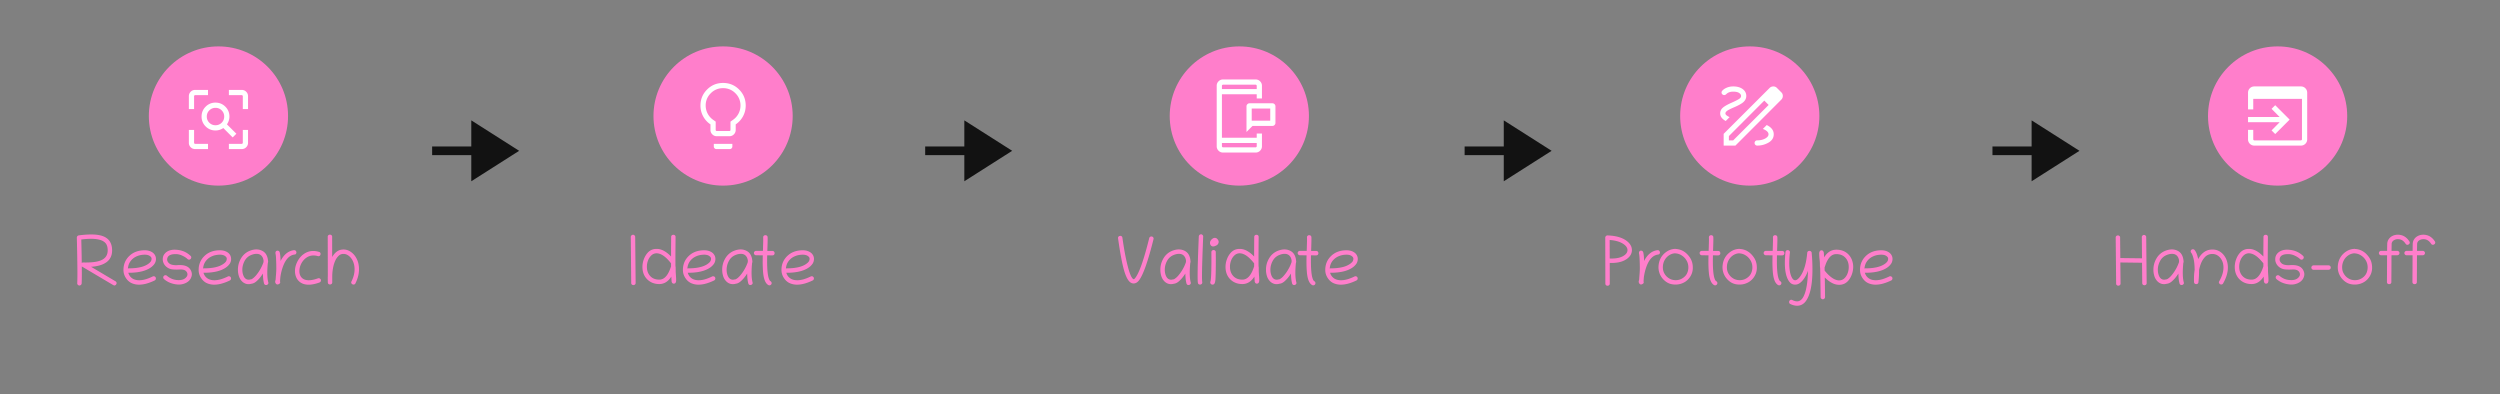 <svg xmlns="http://www.w3.org/2000/svg" width="431" height="68" fill="none"><rect width="100%" height="100%" fill="#808080" stroke="none"/><circle cx="37.66" cy="20" r="12" fill="#FF7ECB"/><mask id="a" width="15" height="15" x="30" y="13" maskUnits="userSpaceOnUse" style="mask-type:alpha"><path fill="#D9D9D9" d="M30.46 13.4h14.4v14.4h-14.4z"/></mask><g mask="url(#a)"><path fill="#fff" d="M37.152 21.592c.419 0 .773-.145 1.064-.436.291-.29.436-.645.436-1.064 0-.418-.145-.773-.436-1.064a1.448 1.448 0 0 0-1.064-.436c-.418 0-.773.146-1.063.436a1.449 1.449 0 0 0-.437 1.064c0 .419.146.773.437 1.064.29.29.645.436 1.063.436Zm2.959 2.1-1.616-1.62a2.287 2.287 0 0 1-1.343.42 2.315 2.315 0 0 1-1.7-.699 2.315 2.315 0 0 1-.7-1.7c0-.668.233-1.235.7-1.701a2.315 2.315 0 0 1 1.7-.7c.668 0 1.235.233 1.701.7.466.466.7 1.033.7 1.7a2.289 2.289 0 0 1-.431 1.343l1.63 1.625-.641.632ZM33.645 25.7c-.303 0-.56-.105-.77-.315a1.047 1.047 0 0 1-.315-.77V22.4h.9v2.215c0 .047.02.089.058.127.038.039.08.058.127.058h2.215v.9h-2.215Zm5.815 0v-.9h2.215c.047 0 .089-.02.127-.058a.176.176 0 0 0 .058-.127V22.4h.9v2.215c0 .303-.105.56-.315.77-.21.21-.467.315-.77.315H39.46Zm-6.9-6.9v-2.215c0-.303.105-.56.315-.77.21-.21.467-.315.77-.315h2.215v.9h-2.215a.176.176 0 0 0-.127.058.176.176 0 0 0-.058.127V18.8h-.9Zm9.3 0v-2.215a.176.176 0 0 0-.058-.127.176.176 0 0 0-.127-.058H39.46v-.9h2.215c.303 0 .56.105.77.315.21.21.315.467.315.77V18.8h-.9Z"/></g><path fill="#FF7ECB" d="M13.685 49.223a.357.357 0 0 1-.263-.123.339.339 0 0 1-.106-.276c.02-.39.03-.974.03-1.752 0-.531-.006-1.154-.018-1.869-.008-.719-.021-1.53-.041-2.431l-.041-1.805a.352.352 0 0 1 .094-.258.394.394 0 0 1 .234-.129 16.401 16.401 0 0 1 2.127-.158c.86 0 1.55.101 2.074.305 1.035.402 1.553 1.216 1.553 2.443 0 1.512-.953 2.426-2.86 2.742-.109.016-.228.031-.357.047a5.772 5.772 0 0 1-.41.035l4.225 2.508a.35.35 0 0 1 .175.322c0 .117-.058.223-.175.317-.114.097-.242.103-.387.017l-5.397-3.199a.07.07 0 0 0-.017-.012.09.09 0 0 0-.024-.017c.004.445.006.843.006 1.195 0 .79-.01 1.37-.029 1.74a.354.354 0 0 1-.129.252.384.384 0 0 1-.264.106Zm.41-3.891a.39.39 0 0 1 .247-.082c.148.004.293.006.433.006 1.418 0 2.416-.188 2.994-.563.532-.343.797-.853.797-1.529 0-.469-.09-.84-.27-1.113-.39-.586-1.259-.88-2.607-.88-.492 0-1.05.04-1.675.118l.035 1.47a229.22 229.22 0 0 1 .047 2.573Zm8.022 1.682c.113.406.332.724.656.955.328.23.74.346 1.237.346.664 0 1.435-.217 2.314-.65a.375.375 0 0 1 .434.063.34.34 0 0 1 .117.264c0 .168-.07.287-.211.358a8.282 8.282 0 0 1-1.36.527 4.82 4.82 0 0 1-1.335.2c-.442 0-.854-.083-1.237-.247-.379-.164-.703-.437-.972-.82a2.652 2.652 0 0 1-.352-.686 2.527 2.527 0 0 1-.123-.814c0-.133.008-.272.023-.416.09-.746.4-1.385.932-1.916.688-.688 1.592-1.031 2.713-1.031.43 0 .807.084 1.13.251.325.164.556.399.692.704.075.168.112.345.112.533 0 .32-.084.603-.252.85a2.59 2.59 0 0 1-.704.673c-.855.578-2.095.867-3.72.867a.504.504 0 0 1-.094-.011Zm-.064-.715a.401.401 0 0 1 .158-.035c1.473 0 2.572-.246 3.299-.739a1.89 1.89 0 0 0 .462-.416.823.823 0 0 0 .159-.498.423.423 0 0 0-.076-.263.851.851 0 0 0-.188-.188c-.219-.168-.521-.252-.908-.252-.52 0-.992.098-1.418.293a2.578 2.578 0 0 0-1.037.826c-.262.356-.412.78-.451 1.272Zm6.005-1.588c0-.363.096-.668.288-.914.191-.25.439-.438.744-.563.304-.125.629-.187.972-.187 1.118 0 2.05.355 2.795 1.066a.352.352 0 0 1 .117.264.384.384 0 0 1-.105.264.346.346 0 0 1-.264.123.382.382 0 0 1-.27-.1c-.222-.215-.523-.41-.902-.586a2.631 2.631 0 0 0-1.148-.27c-.805 0-1.28.22-1.424.657a.853.853 0 0 0-.047.27c0 .234.11.45.328.65.243.222.649.334 1.22.334.093 0 .193-.004.298-.012a4.29 4.29 0 0 1 .316-.012c.504 0 .913.077 1.225.229.313.148.55.386.715.715.105.218.158.431.158.638 0 .094-.01.188-.03.282-.128.57-.482.986-1.06 1.248a2.718 2.718 0 0 1-1.406.24c-.926-.086-1.695-.399-2.309-.938a.362.362 0 0 1-.128-.287.38.38 0 0 1 .38-.375.38.38 0 0 1 .252.088c.274.238.578.424.914.557a3.12 3.12 0 0 0 1.155.199c.543 0 .957-.156 1.242-.469.156-.172.234-.347.234-.527a.717.717 0 0 0-.082-.322c-.168-.344-.523-.516-1.066-.516-.117 0-.239.004-.364.012a10.7 10.7 0 0 1-.34.006c-.464 0-.808-.03-1.03-.088a1.93 1.93 0 0 1-.82-.452 1.702 1.702 0 0 1-.493-.785 1.537 1.537 0 0 1-.065-.44Zm7.02 2.303c.113.406.332.724.656.955.328.23.74.346 1.237.346.664 0 1.435-.217 2.314-.65a.375.375 0 0 1 .434.063.34.34 0 0 1 .117.264c0 .168-.07.287-.211.358a8.283 8.283 0 0 1-1.36.527c-.46.133-.906.2-1.335.2-.442 0-.854-.083-1.237-.247-.379-.164-.703-.437-.972-.82a2.649 2.649 0 0 1-.352-.686 2.53 2.53 0 0 1-.123-.814c0-.133.008-.272.023-.416.09-.746.4-1.385.932-1.916.688-.688 1.592-1.031 2.713-1.031.43 0 .807.084 1.13.251.325.164.556.399.692.704a1.481 1.481 0 0 1-.14 1.383 2.592 2.592 0 0 1-.703.673c-.856.578-2.096.867-3.721.867a.505.505 0 0 1-.094-.011Zm-.065-.715a.402.402 0 0 1 .159-.035c1.472 0 2.572-.246 3.299-.739.203-.136.357-.275.463-.416a.824.824 0 0 0 .158-.498.423.423 0 0 0-.076-.263.851.851 0 0 0-.188-.188c-.219-.168-.522-.252-.908-.252-.52 0-.992.098-1.418.293a2.578 2.578 0 0 0-1.037.826c-.262.356-.412.78-.452 1.272Zm11.192-1.371a.511.511 0 0 1 .017.135c0 .09-.017.193-.052.31a17.678 17.678 0 0 0-.088 1.652c0 .676.056 1.225.17 1.647a.388.388 0 0 1 .017.111c0 .11-.043.195-.128.258a.419.419 0 0 1-.27.1.351.351 0 0 1-.352-.275c-.12-.45-.185-1.02-.193-1.712-.371.598-.77 1.069-1.195 1.412-.258.207-.524.325-.797.352-.164.047-.324.07-.48.07-.223 0-.426-.04-.61-.123a1.692 1.692 0 0 1-.475-.31 2.238 2.238 0 0 1-.556-.862 3.601 3.601 0 0 1-.194-1.23c0-.598.14-1.168.416-1.711.407-.797 1.024-1.328 1.852-1.594.316-.105.621-.158.914-.158.367 0 .713.086 1.037.258.567.3.889.857.967 1.67Zm-.762.053c-.035-.376-.158-.672-.369-.891-.207-.219-.49-.328-.85-.328-.214 0-.449.04-.703.123-.629.199-1.087.584-1.377 1.154-.242.48-.363.959-.363 1.436 0 .335.045.636.135.902.09.266.205.465.346.598a.853.853 0 0 0 .597.246.92.92 0 0 0 .211-.024c.07-.02.149-.033.235-.04.066-.009.197-.089.392-.241.195-.156.402-.377.621-.662a7.157 7.157 0 0 0 1.102-2.033l.011-.117.012-.123Zm2.397 4.066c-.11 0-.203-.053-.282-.158a.524.524 0 0 1-.117-.293c0-.074.012-.15.035-.229a.81.81 0 0 0 .047-.222c.012-.215.033-.504.065-.868a12.6 12.6 0 0 0 .047-1.066c0-.25-.004-.521-.012-.814-.023-.864-.059-1.39-.105-1.577a.966.966 0 0 1-.03-.222c0-.114.031-.205.094-.276a.35.35 0 0 1 .275-.111c.09 0 .168.03.235.088a.405.405 0 0 1 .129.199c.086.324.136.822.152 1.494.57-1.12 1.342-1.742 2.314-1.863h.047c.117 0 .207.043.27.129.066.082.1.172.1.27a.39.39 0 0 1-.077.234c-.05.07-.133.111-.246.123-.992.125-1.722 1.013-2.191 2.666-.114.402-.2.816-.258 1.242a9.15 9.15 0 0 1-.035.416 3.708 3.708 0 0 0-.012.287c0 .05.004.092.012.123a.345.345 0 0 1 .012.082c0 .086-.06.166-.176.24a.583.583 0 0 1-.293.106Zm3.773-2.32c0 .48.139.865.416 1.154.281.289.682.434 1.201.434.45 0 .979-.11 1.588-.329a.392.392 0 0 1 .135-.023.36.36 0 0 1 .264.111c.078.07.117.157.117.258 0 .09-.026.168-.076.234a.378.378 0 0 1-.182.135c-.695.254-1.313.381-1.852.381-.597 0-1.087-.14-1.47-.422a2.079 2.079 0 0 1-.774-1.09 2.972 2.972 0 0 1-.129-.861c0-.395.079-.797.235-1.207a4.03 4.03 0 0 1 .62-1.084c.274-.34.604-.615.991-.826a2.69 2.69 0 0 1 1.319-.322c.32 0 .652.052.996.158.09.027.154.074.193.14a.355.355 0 0 1 .064.205.44.44 0 0 1-.1.276.306.306 0 0 1-.257.123.407.407 0 0 1-.117-.018 2.567 2.567 0 0 0-.733-.111 2.08 2.08 0 0 0-1.013.246 2.48 2.48 0 0 0-.762.633 2.966 2.966 0 0 0-.486.838 2.736 2.736 0 0 0-.188.967Zm4.904.785L56.5 40.82c0-.12.039-.213.117-.275a.427.427 0 0 1 .264-.094c.097 0 .185.031.263.094.078.062.118.154.118.275l.005 3.492c.446-.773 1.008-1.2 1.688-1.283a2.04 2.04 0 0 1 .264-.017c.547 0 1.054.205 1.523.615.348.3.625.688.832 1.16.211.469.317 1.02.317 1.653 0 .78-.206 1.587-.616 2.42-.066.132-.18.199-.34.199-.109 0-.213-.053-.31-.159-.094-.109-.104-.236-.03-.38.356-.715.534-1.409.534-2.08 0-.5-.082-.94-.246-1.319a2.438 2.438 0 0 0-.639-.92c-.324-.285-.668-.428-1.031-.428-.328 0-.608.112-.838.334-.23.22-.42.493-.569.82a5.332 5.332 0 0 0-.328.968 8.613 8.613 0 0 0-.199 1.634v1.149c0 .12-.04.213-.123.275a.42.42 0 0 1-.522.006c-.074-.059-.113-.146-.117-.264-.007-.175-.011-.36-.011-.55v-.323l.011-.31Z"/><circle cx="124.66" cy="20" r="12" fill="#FF7ECB"/><mask id="b" width="15" height="16" x="117" y="12" maskUnits="userSpaceOnUse" style="mask-type:alpha"><path fill="#D9D9D9" d="M117.46 12.8h14.4v14.4h-14.4z"/></mask><g mask="url(#b)"><path fill="#fff" d="M123.57 23.485c-.299 0-.555-.106-.767-.318a1.044 1.044 0 0 1-.318-.767v-.958a3.82 3.82 0 0 1-1.27-1.402 3.86 3.86 0 0 1-.455-1.834c0-1.086.379-2.008 1.136-2.767.757-.76 1.679-1.139 2.764-1.139 1.086 0 2.007.379 2.764 1.136.757.757 1.136 1.679 1.136 2.764 0 .655-.152 1.267-.455 1.836a3.908 3.908 0 0 1-1.27 1.406v.958c0 .3-.106.555-.318.767a1.044 1.044 0 0 1-.767.318h-2.18Zm0-.9h2.18a.178.178 0 0 0 .185-.185v-1.432l.435-.308a2.99 2.99 0 0 0 1.29-2.46 2.89 2.89 0 0 0-.877-2.122 2.892 2.892 0 0 0-2.123-.878 2.89 2.89 0 0 0-2.122.878 2.892 2.892 0 0 0-.878 2.122 2.99 2.99 0 0 0 1.29 2.46l.435.308V22.4a.178.178 0 0 0 .185.185Zm-.058 3.115a.435.435 0 0 1-.321-.13.436.436 0 0 1-.129-.32v-.45h3.196v.45a.436.436 0 0 1-.129.32.435.435 0 0 1-.321.13h-2.296Z"/></g><path fill="#FF7ECB" d="M109.139 40.469c.093 0 .177.039.252.117a.365.365 0 0 1 .117.264l.076 7.927c0 .125-.041.22-.123.282a.411.411 0 0 1-.522 0c-.078-.059-.117-.149-.117-.27l-.076-7.934c0-.101.039-.19.117-.27a.39.39 0 0 1 .276-.116Zm7.347 6.035c0 .289.014.603.041.943.028.336.041.633.041.89a.807.807 0 0 1-.094.4c-.058.109-.166.163-.322.163a.318.318 0 0 1-.258-.123.499.499 0 0 1-.111-.28 42.444 42.444 0 0 1-.047-.814c-.543.858-1.236 1.288-2.08 1.288-.566 0-1.068-.125-1.506-.375a2.727 2.727 0 0 1-1.025-1.037c-.246-.446-.369-.957-.369-1.536 0-.437.074-.863.222-1.277.149-.418.35-.78.604-1.084.414-.5.947-.75 1.6-.75.07 0 .142.002.216.006.75.059 1.514.494 2.291 1.307v-.85c0-.328.002-.695.006-1.102l.012-1.43c0-.12.039-.212.117-.275a.427.427 0 0 1 .264-.093.41.41 0 0 1 .263.093c.079.063.118.157.118.282l-.012 1.435-.012 1.442v1.148c0 .426.002.766.006 1.02.023.07.035.193.035.369v.24Zm-2.824 1.705c.801 0 1.434-.639 1.898-1.916.032-.082.057-.152.077-.211a2.9 2.9 0 0 1 .052-.147v-.533c-.847-1.09-1.638-1.666-2.373-1.728a1.291 1.291 0 0 0-1.002.34 2.21 2.21 0 0 0-.586.873 3.028 3.028 0 0 0-.205 1.101c0 .657.192 1.192.575 1.606.382.41.904.615 1.564.615Zm4.904-1.195c.114.406.332.724.657.955.328.23.74.346 1.236.346.664 0 1.435-.217 2.314-.65a.378.378 0 0 1 .434.063.34.34 0 0 1 .117.264c0 .168-.07.287-.211.358a8.265 8.265 0 0 1-1.359.527c-.461.133-.906.2-1.336.2a3.1 3.1 0 0 1-1.236-.247 2.31 2.31 0 0 1-.973-.82 2.663 2.663 0 0 1-.352-.686 2.53 2.53 0 0 1-.123-.814c0-.133.008-.272.024-.416.09-.746.4-1.385.931-1.916.688-.688 1.592-1.031 2.713-1.031.43 0 .807.084 1.131.251.324.164.555.399.691.704.075.168.112.345.112.533 0 .32-.084.603-.252.85a2.599 2.599 0 0 1-.703.673c-.856.578-2.096.867-3.721.867a.51.51 0 0 1-.094-.011Zm-.064-.715a.4.4 0 0 1 .158-.035c1.473 0 2.572-.246 3.299-.739.203-.136.357-.275.463-.416a.826.826 0 0 0 .158-.498.421.421 0 0 0-.076-.263.858.858 0 0 0-.188-.188c-.218-.168-.521-.252-.908-.252-.519 0-.992.098-1.418.293a2.58 2.58 0 0 0-1.037.826c-.262.356-.412.78-.451 1.272Zm11.191-1.371a.499.499 0 0 1 .018.135 1.1 1.1 0 0 1-.053.31 17.545 17.545 0 0 0-.088 1.652c0 .676.057 1.225.17 1.647a.379.379 0 0 1 .018.111c0 .11-.043.195-.129.258a.42.42 0 0 1-.27.1.35.35 0 0 1-.351-.275c-.121-.45-.186-1.02-.194-1.712-.371.598-.769 1.069-1.195 1.412-.258.207-.523.325-.797.352-.164.047-.324.07-.48.07a1.48 1.48 0 0 1-.61-.123 1.7 1.7 0 0 1-.474-.31 2.233 2.233 0 0 1-.557-.862 3.599 3.599 0 0 1-.193-1.23c0-.598.138-1.168.416-1.711.406-.797 1.023-1.328 1.851-1.594.317-.105.621-.158.914-.158.368 0 .713.086 1.037.258.567.3.889.857.967 1.67Zm-.761.053c-.036-.376-.159-.672-.37-.891-.207-.219-.49-.328-.849-.328-.215 0-.449.04-.703.123-.629.199-1.088.584-1.377 1.154a3.17 3.17 0 0 0-.364 1.436c0 .335.045.636.135.902.09.266.205.465.346.598a.853.853 0 0 0 .808.222c.071-.02.149-.033.235-.04.066-.009.197-.089.392-.241.196-.156.403-.377.622-.662.222-.285.431-.606.626-.961a6.54 6.54 0 0 0 .475-1.072l.012-.117a13.1 13.1 0 0 1 .012-.123Zm4.101 3.831a.358.358 0 0 1-.117.27.38.38 0 0 1-.27.111.346.346 0 0 1-.175-.046c-.504-.27-.809-1.006-.914-2.21a16.502 16.502 0 0 1-.053-.843 24.966 24.966 0 0 1-.018-.979c0-.336.006-.703.018-1.101h-.574a28.558 28.558 0 0 0-.581-.006.37.37 0 0 1-.269-.117.4.4 0 0 1-.111-.276.35.35 0 0 1 .111-.252.37.37 0 0 1 .269-.117l1.178.006.018-.54.023-.773c.008-.273.012-.513.012-.72 0-.063-.002-.12-.006-.17v-.14c0-.118.039-.208.117-.27a.42.42 0 0 1 .522-.006c.078.058.119.148.123.27.004.078.006.177.006.298 0 .215-.004.46-.012.733l-.023.779-.018.545.885.006c.121 0 .213.04.275.123.063.082.094.17.094.263a.4.4 0 0 1-.094.258c-.058.078-.148.117-.269.117h-.463a17.216 17.216 0 0 0-.451-.005c-.008.351-.012.683-.012.996 0 1.414.095 2.408.287 2.982.09.262.183.418.281.469a.385.385 0 0 1 .147.14.356.356 0 0 1 .064.206Zm2.525-1.798c.114.406.333.724.657.955.328.23.74.346 1.236.346.664 0 1.436-.217 2.315-.65a.37.37 0 0 1 .169-.042.37.37 0 0 1 .264.105.34.34 0 0 1 .117.264c0 .168-.07.287-.211.358a8.265 8.265 0 0 1-1.359.527c-.461.133-.906.2-1.336.2-.441 0-.853-.083-1.236-.247-.379-.164-.703-.437-.973-.82a2.695 2.695 0 0 1-.352-.686 2.53 2.53 0 0 1-.123-.814c0-.133.008-.272.024-.416.09-.746.4-1.385.932-1.916.687-.688 1.591-1.031 2.712-1.031.43 0 .807.084 1.131.251.324.164.555.399.692.704.074.168.111.345.111.533 0 .32-.084.603-.252.85a2.584 2.584 0 0 1-.703.673c-.856.578-2.096.867-3.721.867a.52.52 0 0 1-.094-.011Zm-.064-.715a.4.4 0 0 1 .158-.035c1.473 0 2.572-.246 3.299-.739.203-.136.357-.275.463-.416a.826.826 0 0 0 .158-.498.421.421 0 0 0-.076-.263.837.837 0 0 0-.188-.188c-.218-.168-.521-.252-.908-.252-.519 0-.992.098-1.418.293a2.586 2.586 0 0 0-1.037.826c-.262.356-.412.78-.451 1.272Z"/><circle cx="213.66" cy="20" r="12" fill="#FF7ECB"/><mask id="c" width="15" height="16" x="206" y="12" maskUnits="userSpaceOnUse" style="mask-type:alpha"><path fill="#D9D9D9" d="M206.46 12.8h14.4v14.4h-14.4z"/></mask><g mask="url(#c)"><path fill="#fff" d="M215.795 20.808h3.196v-2.1h-3.196v2.1Zm-.9 1.944V18.35c0-.155.051-.284.155-.387a.524.524 0 0 1 .387-.155h3.911a.527.527 0 0 1 .543.542v2.815a.527.527 0 0 1-.543.543h-3.409l-1.044 1.044Zm-4.05 3.548c-.3 0-.555-.106-.767-.318a1.045 1.045 0 0 1-.318-.767v-10.43c0-.3.106-.555.318-.767.212-.212.467-.318.767-.318h5.63c.3 0 .555.106.767.318.212.212.318.467.318.767v2.192h-.9v-.727h-6v7.5h6v-.727h.9v2.192c0 .3-.106.555-.318.767a1.044 1.044 0 0 1-.767.318h-5.63Zm-.185-1.65v.565c0 .047.019.089.058.127.038.039.08.058.127.058h5.63c.047 0 .089-.02.127-.058a.175.175 0 0 0 .058-.127v-.565h-6Zm0-9.3h6v-.565a.175.175 0 0 0-.058-.127.174.174 0 0 0-.127-.058h-5.63a.174.174 0 0 0-.127.058.175.175 0 0 0-.058.127v.565Z"/></g><path fill="#FF7ECB" d="M192.752 41.084a.291.291 0 0 1-.006-.059c0-.113.041-.2.123-.263a.443.443 0 0 1 .275-.1c.082 0 .159.026.229.076.07.051.113.131.129.24.14.997.287 1.907.439 2.731.157.82.319 1.557.487 2.209.332 1.297.654 2.031.966 2.203.063.031.12.022.17-.03.715-.69 1.571-3.042 2.567-7.054a.336.336 0 0 1 .14-.2.412.412 0 0 1 .235-.075c.105 0 .199.045.281.135.086.09.113.199.082.328-.961 3.855-1.805 6.236-2.531 7.142-.27.336-.572.504-.908.504-.375 0-.707-.228-.997-.686-.285-.457-.541-1.132-.767-2.027-.305-1.207-.609-2.898-.914-5.074Zm12.48 3.844a.499.499 0 0 1 .018.135 1.1 1.1 0 0 1-.053.31 17.89 17.89 0 0 0-.088 1.652c0 .676.057 1.225.17 1.647a.379.379 0 0 1 .018.111c0 .11-.043.195-.129.258a.42.42 0 0 1-.27.1.35.35 0 0 1-.351-.275c-.121-.45-.186-1.02-.194-1.712-.371.598-.769 1.069-1.195 1.412-.258.207-.523.325-.797.352-.164.047-.324.07-.48.07a1.48 1.48 0 0 1-.61-.123 1.7 1.7 0 0 1-.474-.31 2.233 2.233 0 0 1-.557-.862 3.599 3.599 0 0 1-.193-1.23c0-.598.138-1.168.416-1.711.406-.797 1.023-1.328 1.851-1.594.317-.105.621-.158.914-.158.368 0 .713.086 1.038.258.566.3.888.857.966 1.67Zm-.761.053c-.036-.376-.159-.672-.37-.891-.207-.219-.49-.328-.849-.328-.215 0-.449.04-.703.123-.629.199-1.088.584-1.377 1.154a3.17 3.17 0 0 0-.364 1.436c0 .335.045.636.135.902.09.266.205.465.346.598a.853.853 0 0 0 .598.246.926.926 0 0 0 .211-.024c.07-.02.148-.033.234-.04.066-.009.197-.089.392-.241.196-.156.403-.377.622-.662.222-.285.431-.606.627-.961a6.62 6.62 0 0 0 .474-1.072l.012-.117a13.1 13.1 0 0 1 .012-.123Zm2.595-4.588c.098 0 .184.04.258.123.078.078.113.17.106.275a414.147 414.147 0 0 0-.153 4.12 90.55 90.55 0 0 0-.053 2.636c0 .55.014.914.042 1.09a.518.518 0 0 1 .005.064.318.318 0 0 1-.123.27.435.435 0 0 1-.269.094.412.412 0 0 1-.235-.077.337.337 0 0 1-.128-.24c-.032-.2-.047-.607-.047-1.225 0-1.312.068-3.568.205-6.767a.354.354 0 0 1 .123-.258.405.405 0 0 1 .269-.105Zm1.535 1.488c0-.145.043-.283.129-.416.09-.137.2-.246.328-.328a.686.686 0 0 1 .381-.13c.184 0 .338.079.463.235.129.153.194.305.194.457a.653.653 0 0 1-.135.399.76.76 0 0 1-.363.263 1.049 1.049 0 0 1-.457.13.506.506 0 0 1-.381-.176.636.636 0 0 1-.159-.434Zm.95 6.164c-.012.312-.055.562-.129.75-.074.183-.203.275-.387.275a.378.378 0 0 1-.269-.111.362.362 0 0 1-.118-.275c0-.051.01-.102.03-.153.035-.082.062-.244.082-.486.023-.246.041-.535.052-.867.012-.332.02-.674.024-1.026.008-.355.012-.685.012-.99v-.727c0-.332-.002-.65-.006-.955 0-.124.039-.218.117-.28a.435.435 0 0 1 .269-.095.38.38 0 0 1 .252.094c.078.059.118.149.118.27.003.207.005.41.005.61.004.198.006.394.006.585 0 .637-.004 1.213-.011 1.729-.004.515-.02 1.066-.047 1.652Zm7.459-1.541c0 .289.013.603.041.943.027.336.041.633.041.89a.817.817 0 0 1-.094.4c-.059.109-.166.163-.322.163a.315.315 0 0 1-.258-.123.485.485 0 0 1-.111-.28 27.08 27.08 0 0 1-.047-.814c-.543.858-1.237 1.288-2.08 1.288-.567 0-1.069-.125-1.506-.375a2.723 2.723 0 0 1-1.026-1.037c-.246-.446-.369-.957-.369-1.536 0-.437.074-.863.223-1.277a3.49 3.49 0 0 1 .603-1.084c.414-.5.948-.75 1.6-.75.07 0 .143.002.217.006.75.059 1.513.494 2.291 1.307v-.85c0-.328.002-.695.006-1.102l.011-1.43c0-.12.039-.212.118-.275a.425.425 0 0 1 .263-.093c.098 0 .186.03.264.093.078.063.117.157.117.282l-.012 1.435-.011 1.442v1.148c0 .426.002.766.005 1.02.024.07.036.193.036.369v.24Zm-2.825 1.705c.801 0 1.434-.639 1.899-1.916.031-.082.057-.152.076-.211a3.01 3.01 0 0 1 .053-.147v-.533c-.848-1.09-1.639-1.666-2.373-1.728a1.29 1.29 0 0 0-1.002.34 2.21 2.21 0 0 0-.586.873 3.007 3.007 0 0 0-.205 1.101c0 .657.191 1.192.574 1.606.383.41.904.615 1.564.615Zm9.258-3.281a.499.499 0 0 1 .018.135 1.1 1.1 0 0 1-.053.31 17.545 17.545 0 0 0-.088 1.652c0 .676.057 1.225.17 1.647a.379.379 0 0 1 .018.111c0 .11-.043.195-.129.258a.42.42 0 0 1-.27.1.35.35 0 0 1-.351-.275c-.121-.45-.186-1.02-.194-1.712-.371.598-.769 1.069-1.195 1.412-.258.207-.523.325-.797.352-.164.047-.324.07-.48.07a1.48 1.48 0 0 1-.61-.123 1.7 1.7 0 0 1-.474-.31 2.233 2.233 0 0 1-.557-.862 3.599 3.599 0 0 1-.193-1.23c0-.598.138-1.168.416-1.711.406-.797 1.023-1.328 1.851-1.594.317-.105.621-.158.914-.158.368 0 .713.086 1.037.258.567.3.889.857.967 1.67Zm-.761.053c-.036-.376-.159-.672-.37-.891-.207-.219-.49-.328-.849-.328-.215 0-.449.04-.703.123-.629.199-1.088.584-1.377 1.154a3.17 3.17 0 0 0-.364 1.436c0 .335.045.636.135.902.09.266.205.465.346.598a.853.853 0 0 0 .808.222c.071-.02.149-.033.235-.04.066-.009.197-.089.392-.241.196-.156.403-.377.622-.662.222-.285.431-.606.626-.961a6.54 6.54 0 0 0 .475-1.072l.012-.117a13.1 13.1 0 0 1 .012-.123Zm4.101 3.831a.358.358 0 0 1-.117.27.38.38 0 0 1-.27.111.346.346 0 0 1-.175-.046c-.504-.27-.809-1.006-.914-2.21a16.502 16.502 0 0 1-.053-.843 24.966 24.966 0 0 1-.018-.979c0-.336.006-.703.018-1.101h-.574a28.558 28.558 0 0 0-.581-.006.37.37 0 0 1-.269-.117.4.4 0 0 1-.111-.276.35.35 0 0 1 .111-.252.37.37 0 0 1 .269-.117l1.178.006.018-.54.023-.773c.008-.273.012-.513.012-.72 0-.063-.002-.12-.006-.17v-.14c0-.118.039-.208.117-.27a.42.42 0 0 1 .522-.006c.078.058.119.148.123.27.004.078.006.177.006.298 0 .215-.004.46-.012.733l-.023.779-.018.545.885.006c.121 0 .213.04.275.123.063.082.094.17.094.263a.4.4 0 0 1-.094.258c-.058.078-.148.117-.269.117h-.463a17.216 17.216 0 0 0-.451-.005c-.008.351-.012.683-.012.996 0 1.414.095 2.408.287 2.982.09.262.183.418.281.469a.385.385 0 0 1 .147.14.356.356 0 0 1 .064.206Zm2.525-1.798c.114.406.333.724.657.955.328.23.74.346 1.236.346.664 0 1.436-.217 2.315-.65a.37.37 0 0 1 .169-.042.37.37 0 0 1 .264.105.34.34 0 0 1 .117.264c0 .168-.07.287-.211.358a8.265 8.265 0 0 1-1.359.527c-.461.133-.906.2-1.336.2-.441 0-.853-.083-1.236-.247-.379-.164-.703-.437-.973-.82a2.695 2.695 0 0 1-.352-.686 2.53 2.53 0 0 1-.123-.814c0-.133.008-.272.024-.416.09-.746.4-1.385.932-1.916.687-.688 1.591-1.031 2.712-1.031.43 0 .807.084 1.131.251.324.164.555.399.692.704.074.168.111.345.111.533 0 .32-.084.603-.252.85a2.584 2.584 0 0 1-.703.673c-.856.578-2.096.867-3.721.867a.52.52 0 0 1-.094-.011Zm-.064-.715a.4.4 0 0 1 .158-.035c1.473 0 2.572-.246 3.299-.739.203-.136.357-.275.463-.416a.826.826 0 0 0 .158-.498.421.421 0 0 0-.076-.263.837.837 0 0 0-.188-.188c-.218-.168-.521-.252-.908-.252-.519 0-.992.098-1.418.293a2.586 2.586 0 0 0-1.037.826c-.262.356-.412.78-.451 1.272Z"/><circle cx="301.66" cy="20" r="12" fill="#FF7ECB"/><mask id="d" width="15" height="16" x="294" y="12" maskUnits="userSpaceOnUse" style="mask-type:alpha"><path fill="#D9D9D9" d="M294.46 12.8h14.4v14.4h-14.4z"/></mask><g mask="url(#d)"><path fill="#fff" d="M297.16 25.1v-2.025l7.917-7.907a.87.87 0 0 1 .307-.204.927.927 0 0 1 .676 0 .74.74 0 0 1 .29.204l.742.742c.093.083.161.18.204.29a.934.934 0 0 1 0 .677.88.88 0 0 1-.204.306l-7.907 7.917h-2.025Zm.9-.9h.742l6.114-6.105-.368-.383-.383-.368-6.105 6.114v.742Zm6.488-6.488-.383-.368.751.751-.368-.383Zm-1.607 7.388a3.86 3.86 0 0 0 1.951-.515c.599-.343.899-.821.899-1.435 0-.352-.106-.66-.317-.924-.211-.264-.507-.487-.889-.67l-.671.672c.306.115.546.251.718.408.173.157.259.328.259.514 0 .284-.195.53-.585.738-.39.208-.845.312-1.365.312a.436.436 0 0 0-.321.13.436.436 0 0 0-.129.32c0 .128.043.235.129.32.086.087.193.13.321.13Zm-5.424-4.238.669-.675a2.11 2.11 0 0 1-.539-.308c-.125-.106-.187-.216-.187-.329 0-.15.101-.3.302-.447.201-.146.601-.349 1.2-.607.834-.356 1.392-.68 1.675-.968.282-.289.423-.615.423-.978 0-.492-.207-.89-.622-1.194-.415-.304-.958-.456-1.628-.456-.411 0-.79.074-1.135.223-.346.148-.604.33-.775.544a.424.424 0 0 0 .067.623c.1.08.208.112.326.098a.5.5 0 0 0 .301-.146c.151-.152.326-.263.523-.335a2.03 2.03 0 0 1 .693-.107c.441 0 .776.074 1.006.223.229.15.344.325.344.527 0 .175-.099.333-.297.475-.198.142-.618.358-1.259.648-.774.338-1.307.641-1.602.909a1.26 1.26 0 0 0-.442.968c0 .282.084.53.252.742.168.214.403.404.705.57Z"/></g><path fill="#FF7ECB" d="m277.519 45.326.006 3.569c0 .12-.041.212-.123.275a.41.41 0 0 1-.521 0c-.078-.063-.117-.154-.117-.276l-.018-7.927c0-.102.039-.19.117-.264a.364.364 0 0 1 .264-.117h.012c1.429.047 2.529.361 3.298.943.602.453.903.985.903 1.594 0 .559-.26 1.041-.78 1.447-.652.508-1.554.762-2.707.762-.109 0-.22-.002-.334-.006Zm-.005-.761a9.5 9.5 0 0 0 .328.005c.984 0 1.734-.199 2.25-.597.324-.25.486-.533.486-.85 0-.355-.199-.683-.598-.984-.578-.43-1.402-.686-2.472-.768l.006 3.194Zm5.396 4.482c-.109 0-.203-.053-.281-.158a.525.525 0 0 1-.117-.293c0-.074.011-.15.035-.229a.829.829 0 0 0 .047-.222c.011-.215.033-.504.064-.868.031-.367.047-.722.047-1.066 0-.25-.004-.521-.012-.814-.023-.864-.058-1.39-.105-1.577a.948.948 0 0 1-.03-.222c0-.114.032-.205.094-.276a.351.351 0 0 1 .276-.111c.089 0 .168.03.234.088a.407.407 0 0 1 .129.199c.086.324.137.822.152 1.494.571-1.12 1.342-1.742 2.315-1.863h.047c.117 0 .207.043.269.129.067.082.1.172.1.27a.396.396 0 0 1-.076.234c-.051.07-.133.111-.247.123-.992.125-1.722 1.013-2.191 2.666a9.317 9.317 0 0 0-.258 1.242 7.909 7.909 0 0 1-.035.416 3.663 3.663 0 0 0-.012.287c0 .05.004.092.012.123a.337.337 0 0 1 .012.082c0 .086-.059.166-.176.24a.582.582 0 0 1-.293.106Zm6.018-6.123c.972.058 1.769.539 2.39 1.441.168.242.297.512.387.809.09.293.135.619.135.978a2.76 2.76 0 0 1-.381 1.442 2.932 2.932 0 0 1-.92.978 3.16 3.16 0 0 1-.779.358 3.132 3.132 0 0 1-.897.129c-.574 0-1.064-.125-1.471-.375a3.164 3.164 0 0 1-.972-.944 3.008 3.008 0 0 1-.498-1.658c0-.156.011-.314.035-.475.109-.777.435-1.414.978-1.91.547-.5 1.164-.763 1.852-.79a.253.253 0 0 1 .141.017Zm2.144 3.187a2.33 2.33 0 0 0-.316-1.213 2.464 2.464 0 0 0-.821-.855 2.159 2.159 0 0 0-1.048-.358.263.263 0 0 1-.094-.017 2.062 2.062 0 0 0-1.078.37 2.34 2.34 0 0 0-.762.866 2.548 2.548 0 0 0-.275 1.19c0 .336.064.64.193.914a2.273 2.273 0 0 0 1.166 1.13c.273.11.555.165.844.165.402 0 .767-.094 1.095-.281.332-.192.584-.422.756-.692.114-.18.198-.373.252-.58a2.36 2.36 0 0 0 .088-.639Zm5.004 2.702a.358.358 0 0 1-.117.269.38.38 0 0 1-.27.111.346.346 0 0 1-.175-.046c-.504-.27-.809-1.006-.915-2.21a16.55 16.55 0 0 1-.052-.843 24.966 24.966 0 0 1-.018-.979c0-.336.006-.703.018-1.101h-.574a28.558 28.558 0 0 0-.581-.006.37.37 0 0 1-.269-.117.4.4 0 0 1-.111-.276.35.35 0 0 1 .111-.252.37.37 0 0 1 .269-.117l1.178.006.018-.54.023-.773c.008-.273.012-.513.012-.72 0-.063-.002-.12-.006-.17v-.14c0-.118.039-.208.117-.27a.42.42 0 0 1 .522-.006c.078.058.119.148.123.27.004.078.006.177.006.298 0 .215-.004.46-.012.733l-.024.779-.017.545.885.006c.121 0 .213.04.275.123.063.082.094.17.094.263a.4.4 0 0 1-.094.258c-.059.078-.148.117-.269.117h-.463a17.236 17.236 0 0 0-.452-.005 50.22 50.22 0 0 0-.011.996c0 1.414.095 2.408.287 2.982.09.262.183.418.281.469a.385.385 0 0 1 .147.14.356.356 0 0 1 .064.206Zm3.891-5.89c.972.06 1.769.54 2.39 1.442.168.242.297.512.387.809.09.293.135.619.135.978a2.76 2.76 0 0 1-.381 1.442 2.932 2.932 0 0 1-.92.978 3.16 3.16 0 0 1-.779.358 3.132 3.132 0 0 1-.897.129c-.574 0-1.064-.125-1.47-.375a3.156 3.156 0 0 1-.973-.944 3.008 3.008 0 0 1-.498-1.658c0-.156.012-.314.035-.475.109-.777.436-1.414.978-1.91.547-.5 1.165-.763 1.852-.79a.253.253 0 0 1 .141.017Zm2.144 3.188a2.33 2.33 0 0 0-.316-1.213 2.464 2.464 0 0 0-.821-.855 2.159 2.159 0 0 0-1.048-.358.263.263 0 0 1-.094-.017 2.062 2.062 0 0 0-1.078.37 2.34 2.34 0 0 0-.762.866 2.548 2.548 0 0 0-.275 1.19c0 .336.064.64.193.914a2.273 2.273 0 0 0 1.166 1.13c.273.11.555.165.844.165.402 0 .767-.094 1.096-.281.332-.192.583-.422.755-.692.114-.18.198-.373.252-.58a2.36 2.36 0 0 0 .088-.639Zm5.004 2.702a.358.358 0 0 1-.117.269.38.38 0 0 1-.27.111.346.346 0 0 1-.175-.046c-.504-.27-.809-1.006-.914-2.21a16.502 16.502 0 0 1-.053-.843 24.966 24.966 0 0 1-.018-.979c0-.336.006-.703.018-1.101h-.574a28.534 28.534 0 0 0-.58-.006.37.37 0 0 1-.27-.117.4.4 0 0 1-.111-.276.35.35 0 0 1 .111-.252.37.37 0 0 1 .27-.117l1.177.006.018-.54.023-.773c.008-.273.012-.513.012-.72 0-.063-.002-.12-.006-.17v-.14c0-.118.039-.208.117-.27a.42.42 0 0 1 .522-.006c.078.058.119.148.123.27.004.078.006.177.006.298 0 .215-.004.46-.012.733l-.023.779-.018.545.885.006c.121 0 .213.04.275.123.063.082.094.17.094.263a.4.4 0 0 1-.094.258c-.058.078-.148.117-.269.117h-.463a17.216 17.216 0 0 0-.451-.005c-.008.351-.012.683-.012.996 0 1.414.096 2.408.287 2.982.09.262.184.418.281.469a.385.385 0 0 1 .147.14.356.356 0 0 1 .064.206Zm5.215-5.245.07.88c.043.706.065 1.37.065 1.992 0 2.613-.379 4.437-1.137 5.472a1.911 1.911 0 0 1-.686.604 1.77 1.77 0 0 1-.814.193c-.375 0-.771-.102-1.189-.305-.133-.066-.2-.181-.2-.345 0-.114.053-.215.159-.305.105-.09.232-.102.38-.035.309.156.586.234.832.234a.988.988 0 0 0 .469-.111c.27-.14.492-.393.668-.756a5.48 5.48 0 0 0 .428-1.29c.109-.495.187-1.013.234-1.552.051-.543.08-1.062.088-1.559-.09.25-.205.514-.346.792-.14.273-.306.53-.498.773-.187.242-.396.44-.627.592a1.304 1.304 0 0 1-.744.228c-.32 0-.591-.1-.814-.298-.219-.204-.404-.49-.557-.862-.269-.648-.404-1.504-.404-2.566 0-.575.039-1.207.117-1.899.012-.11.055-.19.129-.24a.404.404 0 0 1 .504.012c.082.058.123.148.123.27v.046a16.79 16.79 0 0 0-.111 1.822c0 .958.115 1.715.345 2.274.188.457.412.686.674.686.238 0 .506-.192.803-.575.683-.887 1.109-2.273 1.277-4.16a.317.317 0 0 1 .123-.246.411.411 0 0 1 .498-.006.341.341 0 0 1 .141.24Zm1.301.13a.73.73 0 0 1 .093-.376c.067-.11.174-.164.323-.164.101 0 .185.041.252.123.07.082.111.176.123.282.011.097.021.214.029.351.012.133.022.285.029.457.536-.883 1.237-1.324 2.104-1.324.535 0 1.002.103 1.4.31.399.203.727.495.985.873.179.266.31.551.392.856.086.305.129.613.129.926 0 .422-.07.834-.211 1.236a3.503 3.503 0 0 1-.568 1.06c-.422.528-.967.792-1.635.792a2.39 2.39 0 0 1-.17-.006c-.754-.047-1.525-.469-2.314-1.266.007.242.013.527.017.856l.012 1.095.018 1.43a.382.382 0 0 1-.112.27.351.351 0 0 1-.263.117.387.387 0 0 1-.276-.112.349.349 0 0 1-.111-.263l-.018-1.436c-.011-.855-.023-1.584-.035-2.185a72.392 72.392 0 0 0-.029-1.424c-.028-.078-.041-.242-.041-.492v-.047a8.35 8.35 0 0 0-.065-.985 8.953 8.953 0 0 1-.058-.955Zm2.947.11c-.824 0-1.457.651-1.898 1.952a17.54 17.54 0 0 1-.123.357c.003.086.005.174.005.264 0 .09.002.18.006.27.867 1.07 1.67 1.632 2.408 1.687h.082c.34 0 .635-.111.885-.334a2.19 2.19 0 0 0 .574-.861c.137-.352.206-.717.206-1.096 0-.664-.194-1.203-.581-1.617-.382-.414-.904-.621-1.564-.621Zm4.922 3.206c.113.406.332.724.656.955.328.23.74.346 1.236.346.665 0 1.436-.217 2.315-.65a.375.375 0 0 1 .434.063.34.34 0 0 1 .117.264c0 .168-.071.287-.211.358a8.31 8.31 0 0 1-1.36.527c-.461.133-.906.2-1.336.2-.441 0-.853-.083-1.236-.247-.379-.164-.703-.437-.973-.82a2.66 2.66 0 0 1-.351-.686 2.53 2.53 0 0 1-.123-.814c0-.133.008-.272.023-.416.09-.746.401-1.385.932-1.916.687-.688 1.592-1.031 2.713-1.031.43 0 .806.084 1.131.251.324.164.554.399.691.704.074.168.111.345.111.533 0 .32-.084.603-.252.85a2.584 2.584 0 0 1-.703.673c-.855.578-2.095.867-3.72.867a.501.501 0 0 1-.094-.011Zm-.065-.715a.405.405 0 0 1 .159-.035c1.472 0 2.572-.246 3.298-.739a1.87 1.87 0 0 0 .463-.416.82.82 0 0 0 .159-.498.422.422 0 0 0-.077-.263.831.831 0 0 0-.187-.188c-.219-.168-.522-.252-.908-.252-.52 0-.993.098-1.418.293a2.573 2.573 0 0 0-1.037.826c-.262.356-.413.78-.452 1.272Z"/><circle cx="392.66" cy="20" r="12" fill="#FF7ECB"/><mask id="e" width="15" height="16" x="385" y="12" maskUnits="userSpaceOnUse" style="mask-type:alpha"><path fill="#D9D9D9" d="M385.46 12.8h14.4v14.4h-14.4z"/></mask><g mask="url(#e)"><path fill="#fff" d="M388.645 25.1c-.304 0-.56-.105-.77-.315a1.047 1.047 0 0 1-.315-.77v-1.627h.9v1.627c0 .046.019.089.058.127.038.039.08.058.127.058h8.03c.046 0 .089-.02.127-.058a.175.175 0 0 0 .058-.127v-6.969h-8.4v1.812h-.9v-2.873c0-.303.105-.56.315-.77.21-.21.466-.315.77-.315h8.03c.303 0 .56.105.77.315.21.21.315.466.315.77v8.03c0 .303-.105.56-.315.77-.21.21-.467.315-.77.315h-8.03Zm3.6-1.99-.627-.627 1.389-1.41h-5.447v-.9h5.447l-1.389-1.41.627-.627 2.486 2.487-2.486 2.487Z"/></g><path fill="#FF7ECB" d="M369.633 40.498c.093 0 .179.04.258.117.078.075.117.16.117.258l.076 7.934c0 .12-.041.212-.123.275a.403.403 0 0 1-.258.094.427.427 0 0 1-.264-.094c-.078-.059-.117-.148-.117-.27l-.035-3.515-3.738-.047.035 3.627c0 .125-.041.219-.123.281a.411.411 0 0 1-.522 0c-.078-.058-.117-.148-.117-.27l-.076-7.933c0-.121.039-.213.117-.275a.427.427 0 0 1 .264-.094.4.4 0 0 1 .258.094c.082.058.123.148.123.27l.035 3.538 3.738.047c-.004-.61-.01-1.219-.017-1.828-.004-.61-.01-1.219-.018-1.828 0-.102.039-.19.117-.264a.37.37 0 0 1 .27-.117Zm6.802 4.43a.499.499 0 0 1 .018.135 1.1 1.1 0 0 1-.053.31 17.89 17.89 0 0 0-.088 1.652c0 .676.057 1.225.17 1.647a.379.379 0 0 1 .018.111c0 .11-.043.195-.129.258a.42.42 0 0 1-.27.1.379.379 0 0 1-.21-.065.348.348 0 0 1-.141-.21c-.121-.45-.186-1.02-.193-1.712-.372.598-.77 1.069-1.196 1.412-.258.207-.523.325-.797.352-.164.047-.324.07-.48.07a1.48 1.48 0 0 1-.61-.123 1.7 1.7 0 0 1-.474-.31 2.245 2.245 0 0 1-.557-.862 3.599 3.599 0 0 1-.193-1.23c0-.598.139-1.168.416-1.711.406-.797 1.023-1.328 1.851-1.594.317-.105.622-.158.915-.158.367 0 .712.086 1.037.258.566.3.888.857.966 1.67Zm-.761.053c-.035-.376-.158-.672-.369-.891-.207-.219-.491-.328-.85-.328-.215 0-.449.04-.703.123-.629.199-1.088.584-1.377 1.154-.242.48-.363.959-.363 1.436 0 .335.045.636.134.902.09.266.205.465.346.598a.853.853 0 0 0 .598.246.926.926 0 0 0 .211-.024c.07-.02.148-.033.234-.04.066-.009.197-.089.393-.241.195-.156.402-.377.621-.662.222-.285.431-.606.627-.961a6.62 6.62 0 0 0 .474-1.072l.012-.117a13.1 13.1 0 0 1 .012-.123Zm2.39-2.016a.35.35 0 0 1 .282.135c.281.34.486.863.615 1.57.531-.961 1.217-1.502 2.056-1.623.133-.02.264-.03.393-.03.469 0 .883.108 1.242.323.36.215.655.498.885.85.23.351.387.73.469 1.136.054.262.082.53.082.803 0 .863-.276 1.775-.826 2.736a.35.35 0 0 1-.323.182c-.121 0-.23-.057-.328-.17-.094-.117-.097-.248-.012-.393.485-.843.727-1.63.727-2.361 0-.219-.021-.432-.064-.639-.063-.3-.178-.58-.346-.837a1.92 1.92 0 0 0-.633-.622 1.612 1.612 0 0 0-.879-.24c-.09 0-.181.006-.275.018a1.656 1.656 0 0 0-.99.51c-.274.285-.495.63-.663 1.037a6.044 6.044 0 0 0-.357 1.23v.152c0 .563-.029 1.13-.088 1.7l-.023.228a.334.334 0 0 1-.129.246.418.418 0 0 1-.24.076.446.446 0 0 1-.264-.087.327.327 0 0 1-.123-.264 11.347 11.347 0 0 1-.012-.516c0-.574.039-1.103.117-1.588-.015-.898-.086-1.572-.211-2.021-.121-.446-.232-.73-.334-.856-.093-.117-.14-.22-.14-.31a.33.33 0 0 1 .123-.27.405.405 0 0 1 .269-.105Zm12.938 3.539c0 .289.014.603.041.943.027.336.041.633.041.89a.807.807 0 0 1-.094.4c-.058.109-.166.163-.322.163a.315.315 0 0 1-.258-.123.499.499 0 0 1-.111-.28 18.09 18.09 0 0 1-.024-.358c-.008-.137-.015-.29-.023-.457-.543.859-1.236 1.289-2.08 1.289-.567 0-1.069-.125-1.506-.375a2.72 2.72 0 0 1-1.025-1.037c-.247-.446-.37-.957-.37-1.536 0-.437.075-.863.223-1.277a3.5 3.5 0 0 1 .604-1.084c.414-.5.947-.75 1.599-.75.07 0 .143.002.217.006.75.059 1.514.494 2.291 1.307v-.85c0-.328.002-.695.006-1.102l.012-1.43c0-.12.039-.212.117-.275a.427.427 0 0 1 .263-.093c.098 0 .186.03.264.093.078.063.117.157.117.282l-.011 1.435-.012 1.442v1.148c0 .426.002.766.006 1.02.023.07.035.193.035.369v.24Zm-2.824 1.705c.8 0 1.433-.639 1.898-1.916.031-.082.057-.152.076-.211a3.01 3.01 0 0 1 .053-.147v-.533c-.848-1.09-1.639-1.666-2.373-1.728a1.29 1.29 0 0 0-1.002.34 2.21 2.21 0 0 0-.586.873 3.007 3.007 0 0 0-.205 1.101c0 .657.191 1.192.574 1.606.383.41.904.615 1.565.615Zm4.072-3.498c0-.363.096-.668.287-.914.191-.25.439-.438.744-.563a2.54 2.54 0 0 1 .973-.187c1.117 0 2.049.355 2.795 1.066a.352.352 0 0 1 .117.264.381.381 0 0 1-.106.264.345.345 0 0 1-.263.123.378.378 0 0 1-.27-.1c-.222-.215-.523-.41-.902-.586a2.632 2.632 0 0 0-1.149-.27c-.804 0-1.279.22-1.423.657a.832.832 0 0 0-.047.27c0 .234.109.45.328.65.242.222.648.334 1.219.334.093 0 .193-.004.298-.012.106-.008.211-.012.317-.012.504 0 .912.077 1.224.229.313.148.551.386.715.715.106.218.159.431.159.638 0 .094-.01.188-.03.282-.129.57-.482.986-1.06 1.248a2.72 2.72 0 0 1-1.407.24c-.925-.086-1.695-.399-2.308-.938a.362.362 0 0 1-.129-.287c0-.105.037-.193.111-.263a.38.38 0 0 1 .27-.112c.097 0 .181.03.252.088.273.238.578.424.914.557.336.133.72.199 1.154.199.543 0 .957-.156 1.242-.469.157-.172.235-.347.235-.527a.726.726 0 0 0-.082-.322c-.168-.344-.524-.516-1.067-.516-.117 0-.238.004-.363.012a10.7 10.7 0 0 1-.34.006c-.465 0-.809-.03-1.031-.088a1.924 1.924 0 0 1-.82-.452 1.699 1.699 0 0 1-.493-.785 1.533 1.533 0 0 1-.064-.44Zm6.609 1.799a.366.366 0 0 1-.269-.112.368.368 0 0 1-.112-.27.37.37 0 0 1 .112-.269.366.366 0 0 1 .269-.111h2.584c.106 0 .196.037.27.111a.368.368 0 0 1 .111.27.368.368 0 0 1-.111.27.367.367 0 0 1-.27.11h-2.584Zm7.178-3.586c.973.058 1.77.539 2.391 1.441.168.242.296.512.386.809.09.293.135.619.135.978a2.76 2.76 0 0 1-.381 1.442c-.254.422-.56.748-.92.978a3.16 3.16 0 0 1-.779.358 3.13 3.13 0 0 1-.896.129c-.575 0-1.065-.125-1.471-.375a3.156 3.156 0 0 1-.973-.944 3.008 3.008 0 0 1-.498-1.658c0-.156.012-.314.035-.475.11-.777.436-1.414.979-1.91.547-.5 1.164-.763 1.851-.79a.253.253 0 0 1 .141.017Zm2.145 3.187c0-.453-.106-.857-.317-1.213a2.462 2.462 0 0 0-.82-.855 2.163 2.163 0 0 0-1.049-.358.267.267 0 0 1-.094-.017 2.065 2.065 0 0 0-1.078.37 2.35 2.35 0 0 0-.762.866 2.56 2.56 0 0 0-.275 1.19c0 .336.064.64.193.914.133.273.303.508.51.703a2.3 2.3 0 0 0 .656.428c.274.109.555.164.844.164a2.17 2.17 0 0 0 1.096-.281c.332-.192.584-.422.756-.692.113-.18.197-.373.252-.58a2.4 2.4 0 0 0 .088-.639Zm2.32-2.103a.38.38 0 0 1-.381-.381.36.36 0 0 1 .111-.264.37.37 0 0 1 .27-.117h1.037c.004-.512.01-.902.018-1.172.007-.324.095-.607.263-.85a1.69 1.69 0 0 1 .662-.562c.278-.133.58-.2.909-.2.171 0 .343.02.515.06.59.128 1.08.494 1.471 1.095a.372.372 0 0 1 .064.205.344.344 0 0 1-.129.27.406.406 0 0 1-.281.111.343.343 0 0 1-.299-.17c-.277-.426-.607-.681-.99-.767a1.67 1.67 0 0 0-.34-.035c-.285 0-.535.076-.75.228a.742.742 0 0 0-.334.61l-.017 1.177h.99c.101 0 .189.04.264.117a.352.352 0 0 1 .117.264.37.37 0 0 1-.117.27.363.363 0 0 1-.264.11h-.996a76.82 76.82 0 0 0-.006 1.19c0 .575-.004 1.328-.012 2.262l-.006 1.166c0 .121-.039.213-.117.275a.428.428 0 0 1-.263.088.446.446 0 0 1-.264-.088c-.078-.062-.117-.156-.117-.28l.006-1.161c.007-.93.011-1.682.011-2.256 0-.574.002-.973.006-1.195h-1.031Zm4.394 0a.38.38 0 0 1-.38-.381.36.36 0 0 1 .111-.264.37.37 0 0 1 .269-.117h1.037c.004-.512.01-.902.018-1.172.008-.324.096-.607.264-.85.168-.242.388-.43.662-.562.277-.133.58-.2.908-.2.172 0 .344.02.516.06.59.128 1.08.494 1.47 1.095a.373.373 0 0 1 .065.205.344.344 0 0 1-.129.27.408.408 0 0 1-.281.111.342.342 0 0 1-.299-.17c-.278-.426-.608-.681-.99-.767a1.685 1.685 0 0 0-.34-.035c-.285 0-.535.076-.75.228a.742.742 0 0 0-.334.61l-.018 1.177h.99c.102 0 .19.04.264.117a.352.352 0 0 1 .117.264.37.37 0 0 1-.117.27.36.36 0 0 1-.264.11h-.996a76.82 76.82 0 0 0-.006 1.19c0 .575-.003 1.328-.011 2.262l-.006 1.166c0 .121-.039.213-.117.275a.446.446 0 0 1-.528 0c-.078-.062-.117-.156-.117-.28l.006-1.161c.008-.93.012-1.682.012-2.256 0-.574.002-.973.006-1.195h-1.032Z"/><mask id="f" width="18" height="18" x="73" y="17" maskUnits="userSpaceOnUse" style="mask-type:alpha"><path fill="#121212" d="M73 17h18v18H73z"/></mask><g mask="url(#f)"><path fill="#121212" d="M81.25 31.25v-4.5H74.5v-1.5h6.75v-4.5L89.5 26l-8.25 5.25Z"/></g><mask id="g" width="18" height="18" x="158" y="17" maskUnits="userSpaceOnUse" style="mask-type:alpha"><path fill="#121212" d="M158 17h18v18h-18z"/></mask><g mask="url(#g)"><path fill="#121212" d="M166.25 31.25v-4.5h-6.75v-1.5h6.75v-4.5L174.5 26l-8.25 5.25Z"/></g><mask id="h" width="18" height="18" x="251" y="17" maskUnits="userSpaceOnUse" style="mask-type:alpha"><path fill="#121212" d="M251 17h18v18h-18z"/></mask><g mask="url(#h)"><path fill="#121212" d="M259.25 31.25v-4.5h-6.75v-1.5h6.75v-4.5L267.5 26l-8.25 5.25Z"/></g><mask id="i" width="18" height="18" x="342" y="17" maskUnits="userSpaceOnUse" style="mask-type:alpha"><path fill="#121212" d="M342 17h18v18h-18z"/></mask><g mask="url(#i)"><path fill="#121212" d="M350.25 31.25v-4.5h-6.75v-1.5h6.75v-4.5L358.5 26l-8.25 5.25Z"/></g></svg>